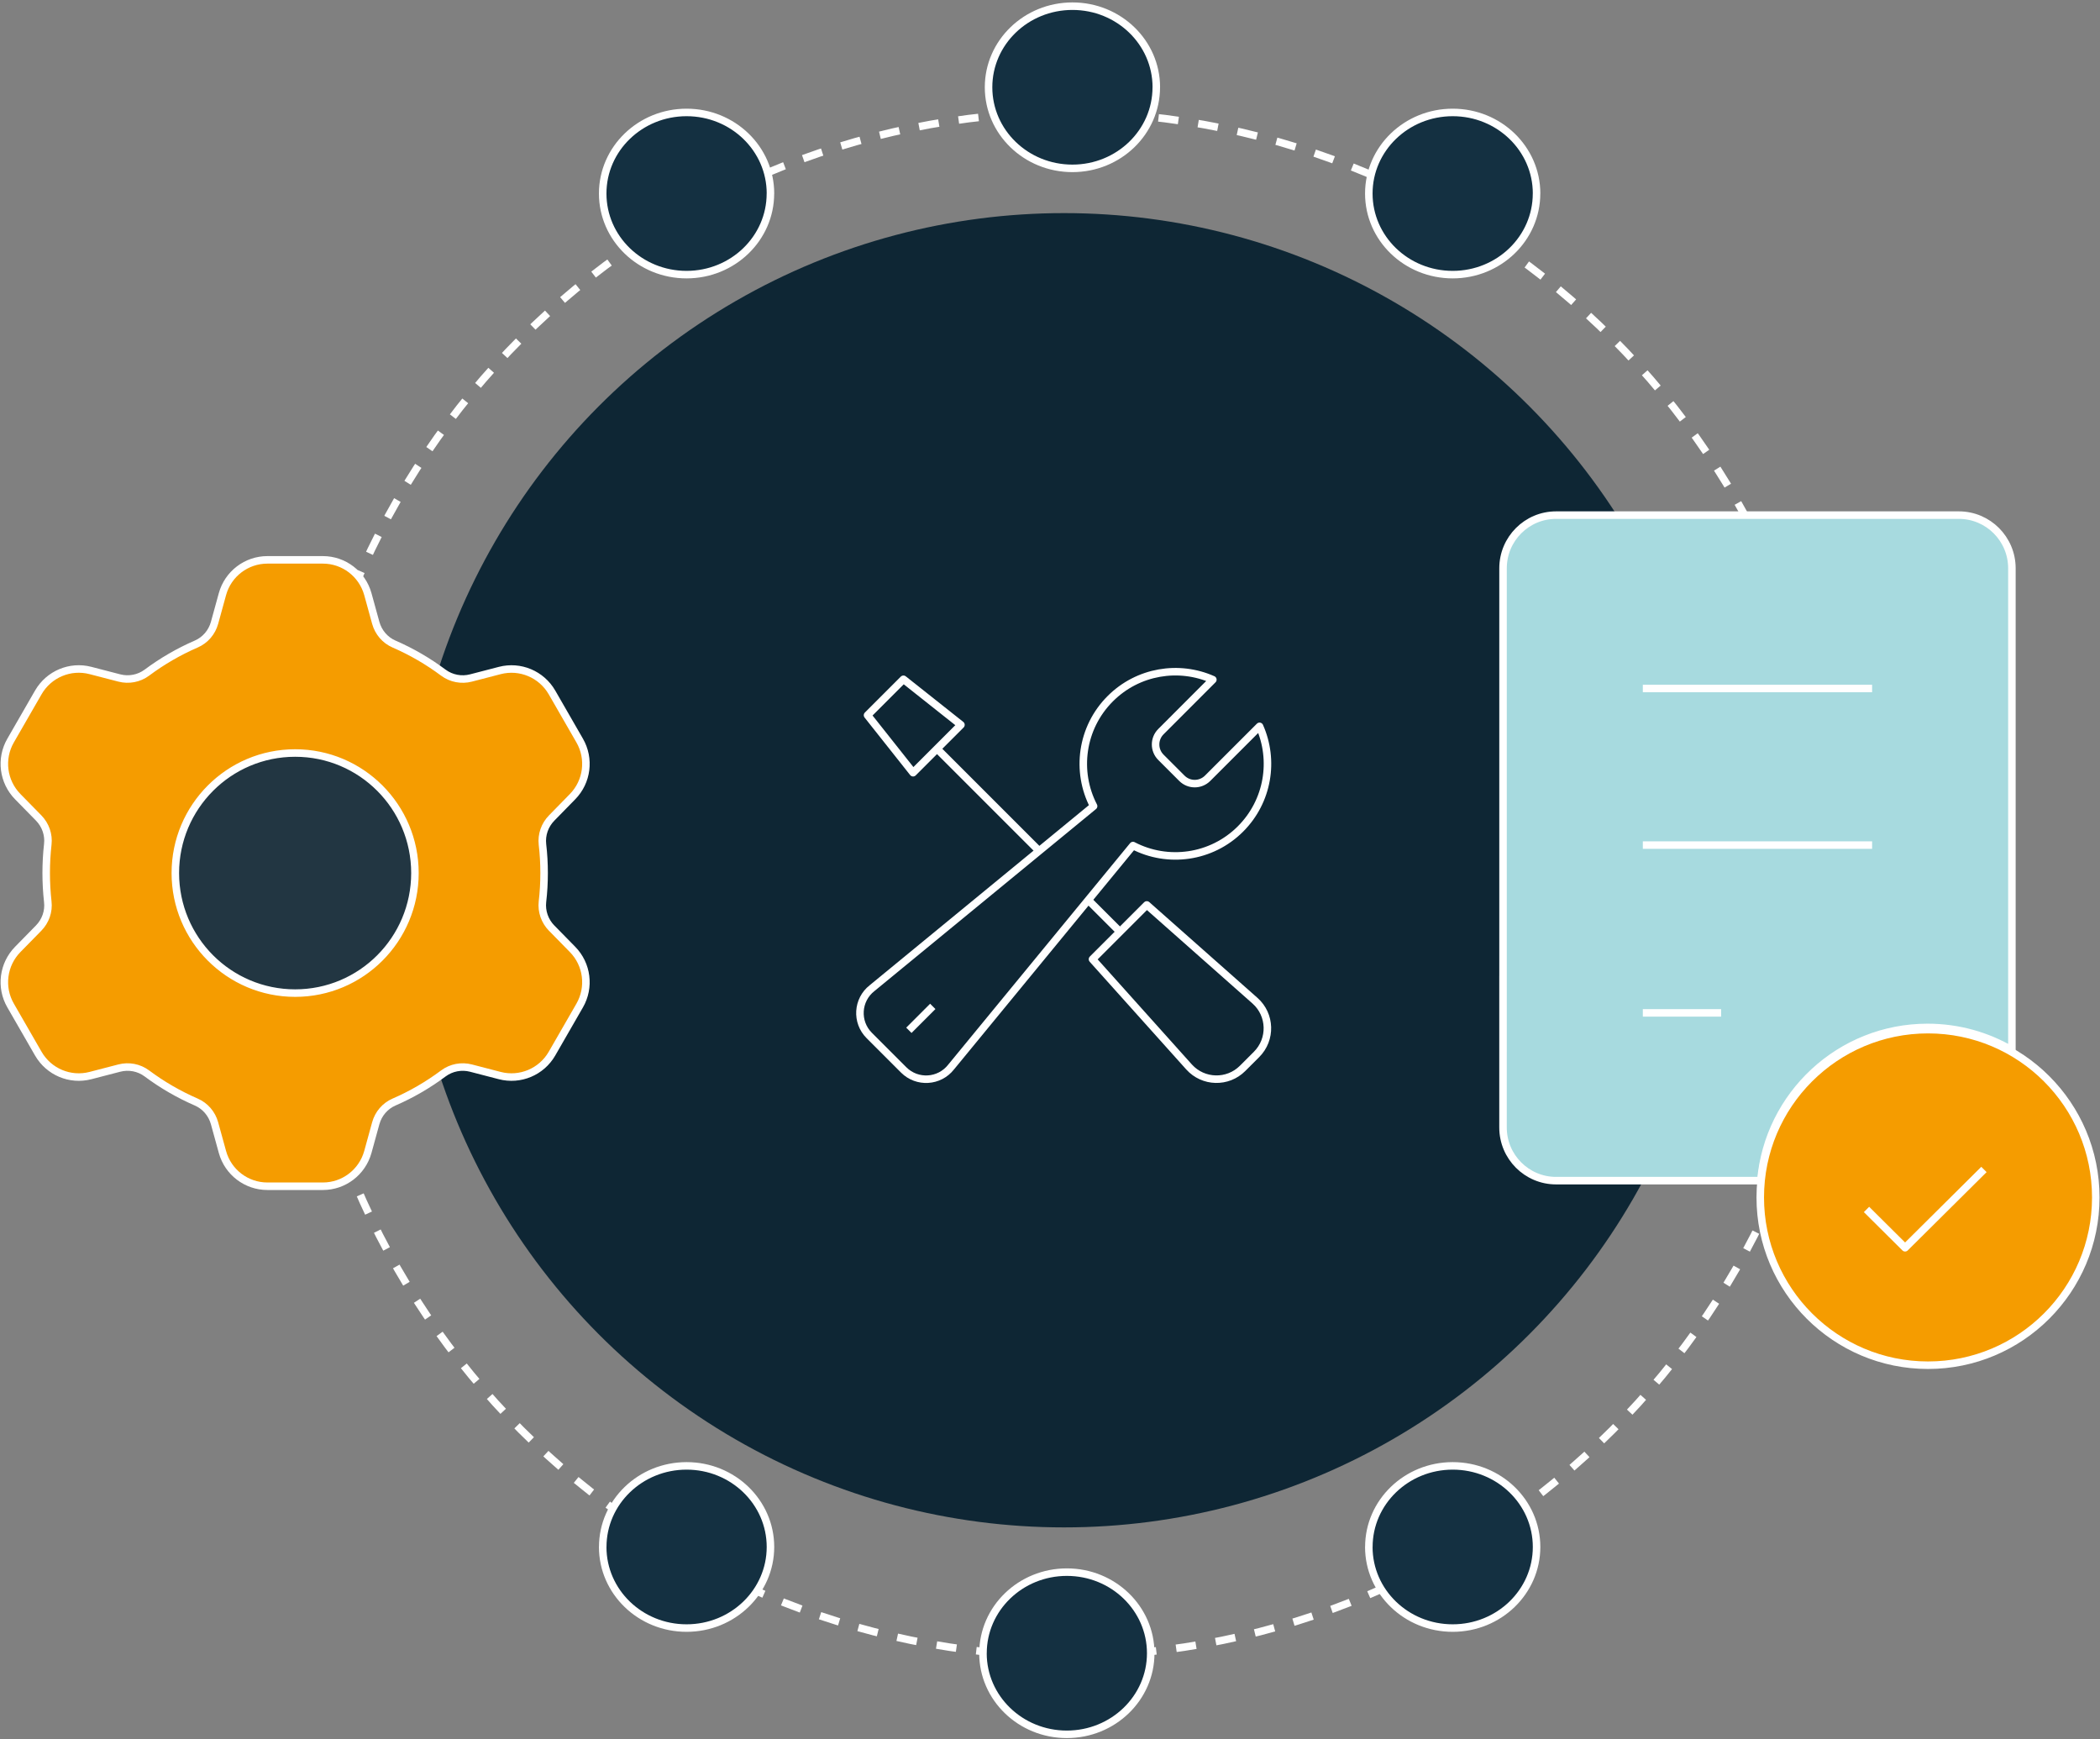 <svg width="419" height="347" viewBox="0 0 419 347" fill="none" xmlns="http://www.w3.org/2000/svg">
<rect x="0" y="0" width="419" height="347" fill="#808080" stroke="none"/>
<circle cx="212.302" cy="173.616" r="131.101" fill="#0E2634"/>
<path d="M366.834 176.406C366.834 261.443 297.897 330.379 212.86 330.379C127.823 330.379 58.886 261.443 58.886 176.406C58.886 91.368 127.823 22.432 212.86 22.432C297.897 22.432 366.834 91.368 366.834 176.406Z" stroke="white" stroke-width="1.5" stroke-dasharray="4 4"/>
<circle cx="59.444" cy="174.732" r="29.567" fill="#223642"/>
<path d="M299.889 194.659V224.938C299.889 230.792 304.635 235.541 310.471 235.541H351.331C352.792 218.42 367.127 204.975 384.588 204.975C390.734 204.975 396.473 206.637 401.422 209.533V113.369C401.422 107.515 396.676 102.766 390.84 102.766H310.476C304.635 102.766 299.893 107.515 299.893 113.369V209.798" fill="#A7DADF"/>
<path d="M299.889 194.659V224.938C299.889 230.792 304.635 235.541 310.471 235.541H351.331C352.792 218.42 367.127 204.975 384.588 204.975C390.734 204.975 396.473 206.637 401.422 209.533V113.369C401.422 107.515 396.676 102.766 390.84 102.766H310.476C304.635 102.766 299.893 107.515 299.893 113.369V209.798" stroke="white" stroke-width="1.5" stroke-linejoin="round"/>
<path d="M418.159 238.888C418.159 257.374 403.165 272.361 384.686 272.361C366.207 272.361 351.213 257.374 351.213 238.888C351.213 220.402 366.207 205.415 384.686 205.415C403.165 205.415 418.159 220.402 418.159 238.888Z" fill="#F59C00" stroke="white" stroke-width="1.5" stroke-linejoin="round"/>
<path d="M327.783 137.354H373.529" stroke="white" stroke-width="1.5" stroke-linejoin="round"/>
<path d="M327.783 168.595H373.529" stroke="white" stroke-width="1.5" stroke-linejoin="round"/>
<path d="M327.783 202.068H343.403" stroke="white" stroke-width="1.5" stroke-linejoin="round"/>
<path d="M372.413 241.286L380.11 248.93L395.844 233.309" stroke="white" stroke-width="1.5" stroke-linejoin="round"/>
<path d="M58.893 198.125C45.689 198.125 34.984 187.402 34.984 174.176C34.984 160.95 45.689 150.227 58.893 150.227C72.097 150.227 82.789 160.95 82.789 174.176C82.789 187.402 72.097 198.125 58.893 198.125ZM110.073 185.169C108.699 183.767 108.014 181.829 108.234 179.878C108.454 178.007 108.562 176.106 108.562 174.176C108.562 172.246 108.454 170.345 108.234 168.478C108.014 166.527 108.699 164.589 110.073 163.192L114.232 158.941C117.171 155.946 117.748 151.367 115.66 147.74L110.127 138.128C108.026 134.501 103.772 132.717 99.721 133.765L93.972 135.258C92.079 135.753 90.045 135.37 88.468 134.202C85.433 131.939 82.142 130.017 78.626 128.491C76.829 127.713 75.496 126.149 74.973 124.257L73.396 118.53C72.271 114.491 68.606 111.692 64.434 111.692H53.343C49.172 111.692 45.494 114.491 44.382 118.53L42.805 124.261C42.282 126.149 40.953 127.709 39.152 128.487C35.636 130.013 32.332 131.935 29.298 134.198C27.721 135.366 25.703 135.749 23.794 135.254L18.041 133.761C13.994 132.713 9.752 134.497 7.651 138.124L2.118 147.736C0.018 151.363 0.607 155.946 3.546 158.937L7.705 163.179C9.079 164.581 9.764 166.523 9.532 168.47C9.324 170.337 9.216 172.242 9.216 174.168C9.216 176.094 9.324 177.998 9.532 179.874C9.764 181.821 9.079 183.763 7.705 185.161L3.546 189.403C0.607 192.398 0.018 196.977 2.118 200.604L7.651 210.216C9.752 213.843 13.994 215.627 18.041 214.579L23.794 213.086C25.703 212.591 27.721 212.973 29.298 214.146C32.332 216.409 35.64 218.331 39.152 219.857C40.949 220.635 42.282 222.199 42.805 224.091L44.382 229.818C45.494 233.861 49.172 236.656 53.343 236.656H64.434C68.606 236.656 72.271 233.857 73.396 229.818L74.973 224.091C75.496 222.199 76.825 220.635 78.626 219.857C82.142 218.331 85.433 216.409 88.468 214.146C90.045 212.973 92.079 212.595 93.972 213.086L99.721 214.579C103.768 215.627 108.026 213.843 110.127 210.216L115.66 200.604C117.748 196.977 117.171 192.394 114.232 189.403L110.073 185.161V185.169Z" fill="#F59C00" stroke="white" stroke-width="1.5" stroke-linejoin="round"/>
<path d="M153.717 38.61C153.717 47.542 146.23 54.789 136.985 54.789C127.74 54.789 120.252 47.549 120.252 38.61C120.252 29.671 127.747 22.432 136.993 22.432C146.238 22.432 153.725 29.671 153.725 38.61H153.717Z" fill="#143041" stroke="white" stroke-width="1.5" stroke-linejoin="round"/>
<path d="M273.119 308.622C273.119 299.69 280.606 292.444 289.851 292.444C299.096 292.444 306.583 299.683 306.583 308.622C306.583 317.561 299.089 324.801 289.843 324.801C280.598 324.801 273.111 317.561 273.111 308.622L273.119 308.622Z" fill="#143041" stroke="white" stroke-width="1.5" stroke-linejoin="round"/>
<path d="M230.705 17.411C230.705 26.343 223.218 33.589 213.972 33.589C204.727 33.589 197.24 26.35 197.24 17.411C197.24 8.472 204.735 1.233 213.98 1.233C223.225 1.233 230.712 8.472 230.712 17.411H230.705Z" fill="#143041" stroke="white" stroke-width="1.5" stroke-linejoin="round"/>
<path d="M196.131 329.822C196.131 320.89 203.618 313.643 212.864 313.643C222.109 313.643 229.596 320.882 229.596 329.822C229.596 338.761 222.101 346 212.856 346C203.611 346 196.124 338.761 196.124 329.822L196.131 329.822Z" fill="#143041" stroke="white" stroke-width="1.5" stroke-linejoin="round"/>
<path d="M306.576 38.61C306.576 47.542 299.089 54.789 289.843 54.789C280.598 54.789 273.111 47.549 273.111 38.61C273.111 29.671 280.606 22.432 289.851 22.432C299.096 22.432 306.583 29.671 306.583 38.61H306.576Z" fill="#143041" stroke="white" stroke-width="1.5" stroke-linejoin="round"/>
<path d="M120.26 308.622C120.26 299.69 127.747 292.444 136.993 292.444C146.238 292.444 153.725 299.683 153.725 308.622C153.725 317.561 146.23 324.801 136.985 324.801C127.74 324.801 120.253 317.561 120.253 308.622L120.26 308.622Z" fill="#143041" stroke="white" stroke-width="1.5" stroke-linejoin="round"/>
<path d="M223.464 185.89L217.127 179.562" stroke="white" stroke-width="1.5" stroke-linejoin="round"/>
<path d="M226.06 168.688L189.753 212.891C187.41 215.869 182.996 216.13 180.317 213.461L173.429 206.572C170.75 203.894 171.012 199.479 173.998 197.136L218.201 160.83C214.608 153.914 215.718 145.196 221.524 139.391C227.058 133.856 235.244 132.587 241.992 135.592L231.632 145.962C230.213 147.38 230.213 149.667 231.632 151.086L235.813 155.267C237.232 156.686 239.519 156.686 240.947 155.267L251.307 144.907C254.312 151.655 253.043 159.84 247.508 165.375C241.703 171.18 232.976 172.291 226.069 168.698L226.06 168.688Z" stroke="white" stroke-width="1.5" stroke-linejoin="round"/>
<path d="M250.409 199.647C253.573 202.456 253.713 207.356 250.717 210.352L247.926 213.143C244.949 216.12 240.077 215.999 237.249 212.863L217.976 191.368L228.812 180.532L250.409 199.647Z" stroke="white" stroke-width="1.5" stroke-linejoin="round"/>
<path d="M207.317 169.743L186.951 149.378" stroke="white" stroke-width="1.5" stroke-linejoin="round"/>
<path d="M180.25 135.527L173.092 142.685L182.182 154.156L191.731 144.608L180.26 135.517L180.25 135.527Z" stroke="white" stroke-width="1.5" stroke-linejoin="round"/>
<path d="M181.342 205.546L186.112 200.776" stroke="white" stroke-width="1.5" stroke-linejoin="round"/>
</svg>
